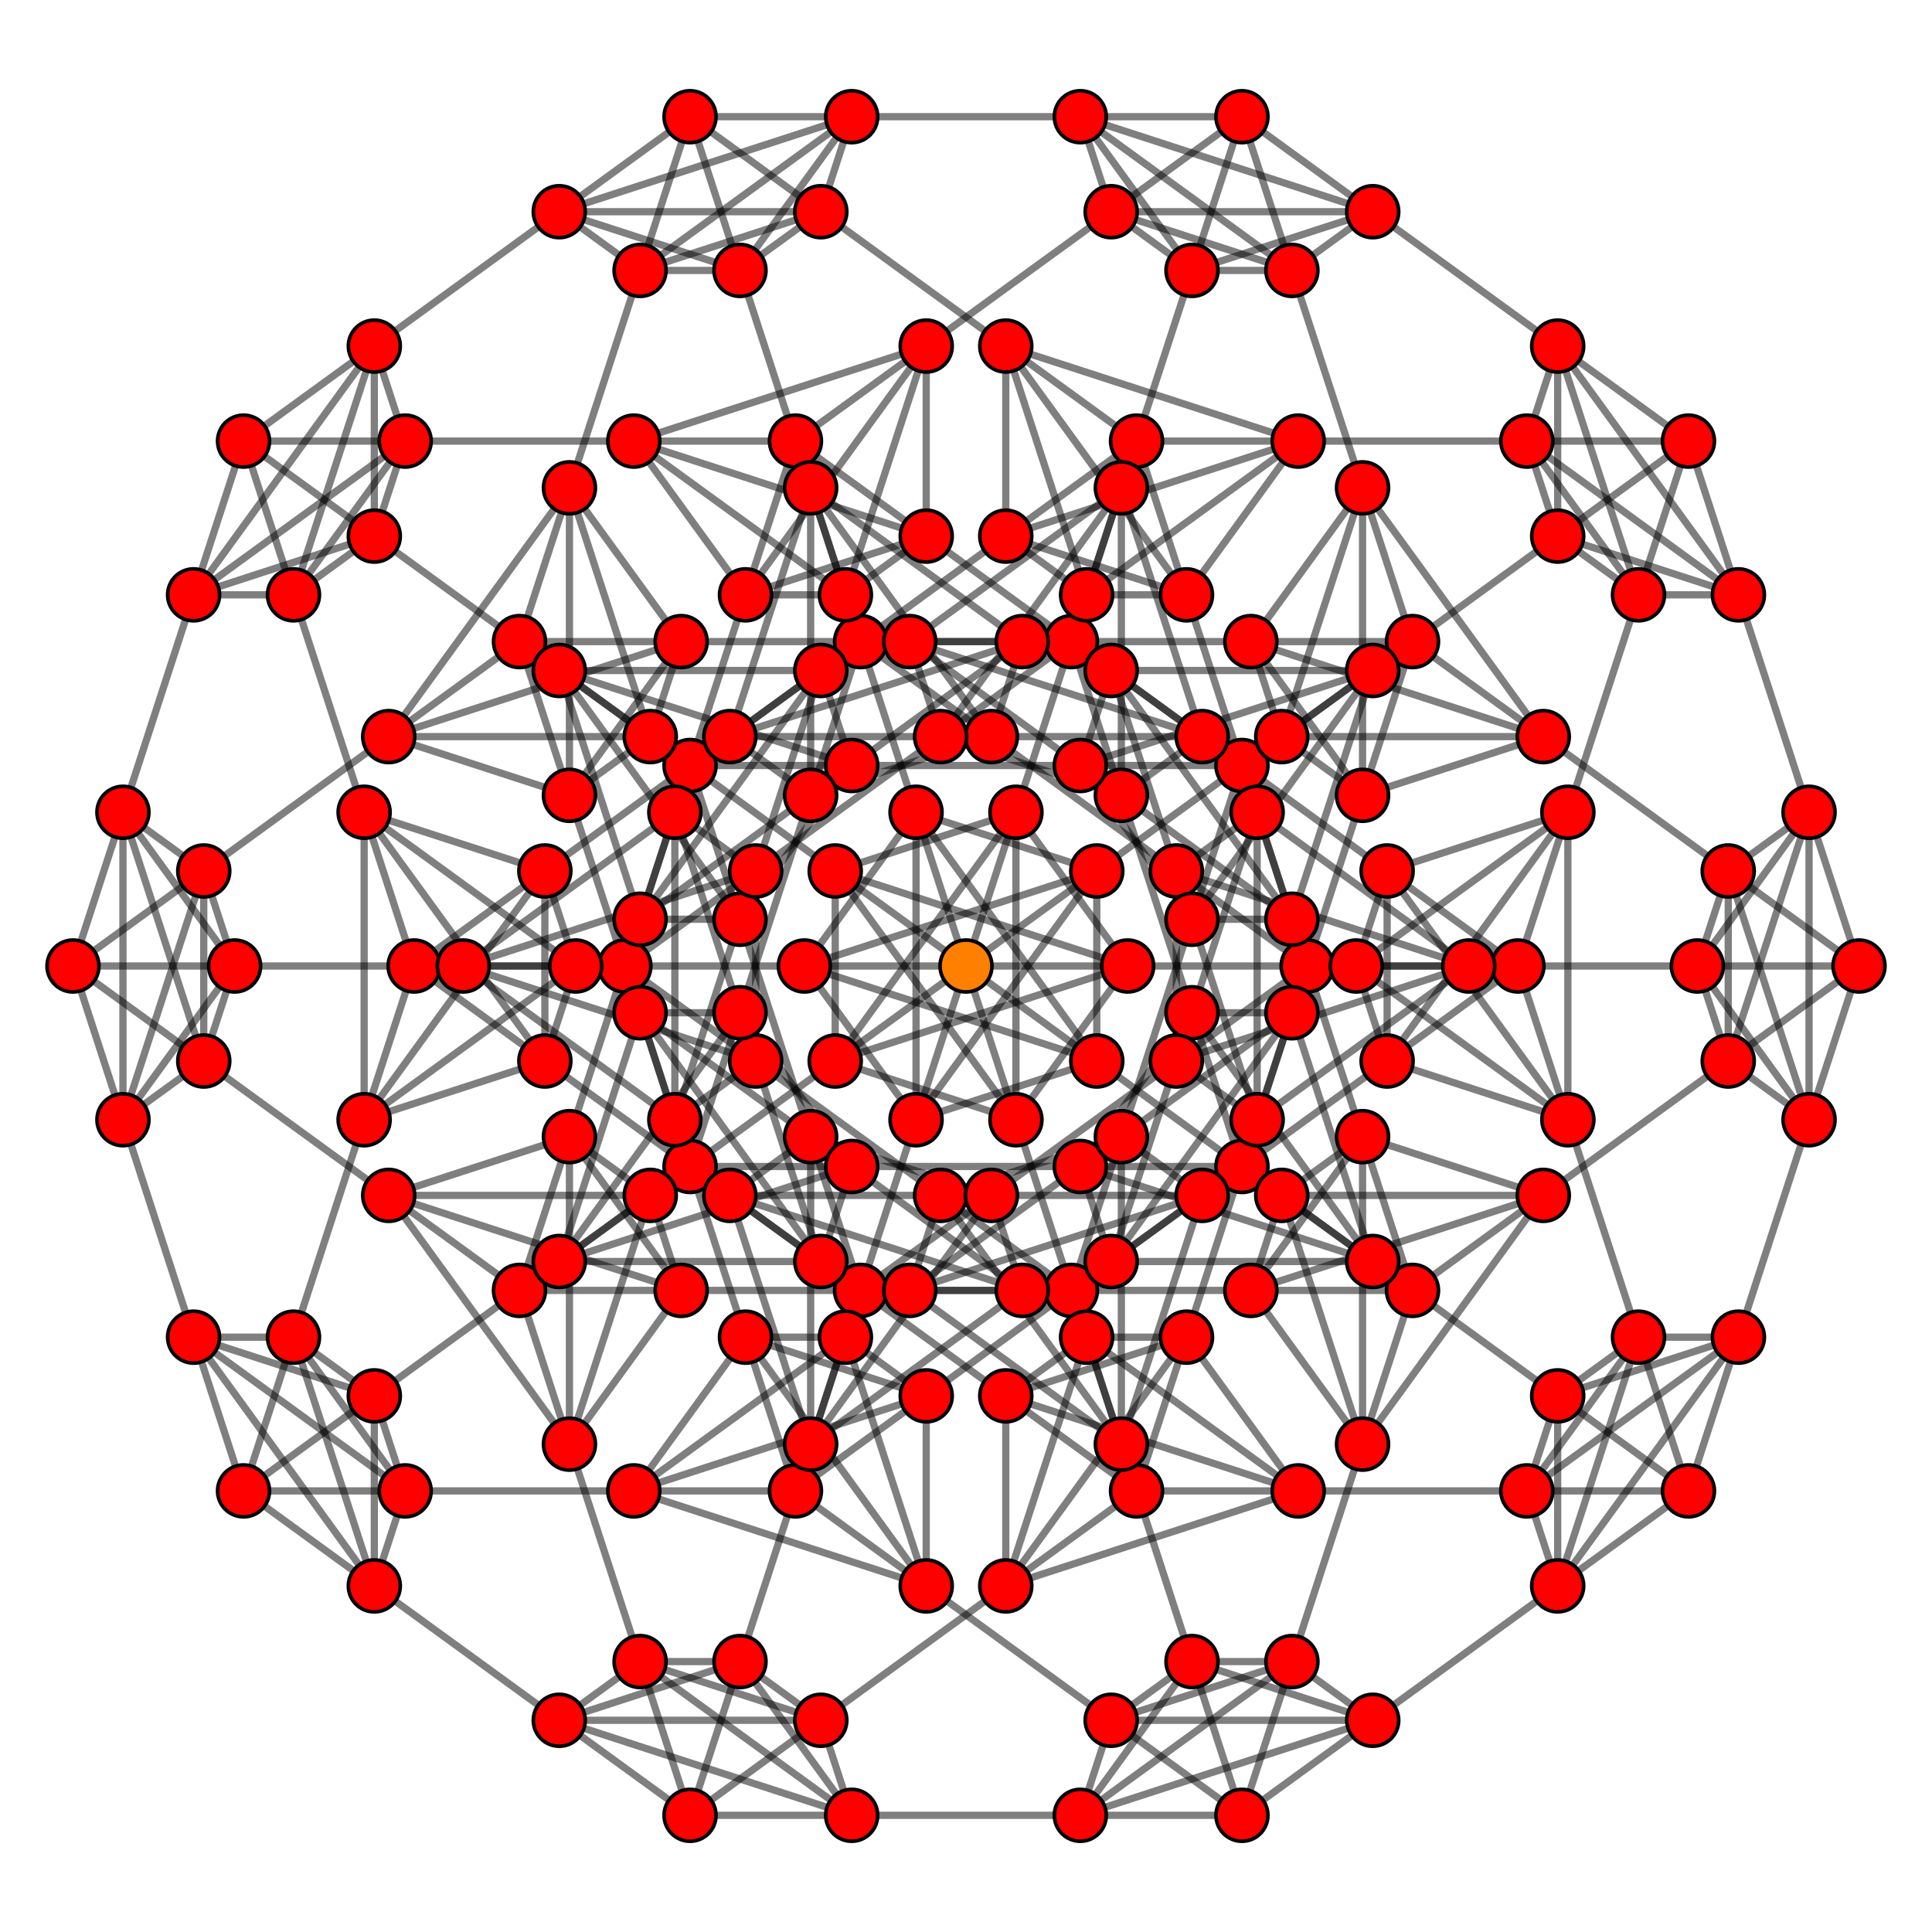 <?xml version="1.0" encoding="UTF-8" standalone="no"?>
<svg
xmlns="http://www.w3.org/2000/svg"
version="1.0"
width="1600" height="1600"
id="6-cube_t01_B5.svg">
<g style="stroke:#000000;stroke-width:6.0;stroke-opacity:0.50;">
<line x1="1539.556" y1="800.000" x2="1539.556" y2="800.000"/>
<line x1="1539.556" y1="800.000" x2="1498.187" y2="672.679"/>
<line x1="1539.556" y1="800.000" x2="1431.251" y2="721.311"/>
<line x1="1539.556" y1="800.000" x2="1405.683" y2="800.000"/>
<line x1="1539.556" y1="800.000" x2="1431.251" y2="878.689"/>
<line x1="1539.556" y1="800.000" x2="1498.187" y2="927.321"/>
<line x1="1398.314" y1="1234.700" x2="1398.314" y2="1234.700"/>
<line x1="1398.314" y1="1234.700" x2="1356.945" y2="1107.380"/>
<line x1="1398.314" y1="1234.700" x2="1290.008" y2="1156.012"/>
<line x1="1398.314" y1="1234.700" x2="1264.441" y2="1234.700"/>
<line x1="1398.314" y1="1234.700" x2="1290.008" y2="1313.389"/>
<line x1="1398.314" y1="1234.700" x2="1439.683" y2="1107.380"/>
<line x1="1169.778" y1="1068.660" x2="1169.778" y2="1068.660"/>
<line x1="1169.778" y1="1068.660" x2="1128.409" y2="941.339"/>
<line x1="1169.778" y1="1068.660" x2="1061.473" y2="989.971"/>
<line x1="1169.778" y1="1068.660" x2="1035.905" y2="1068.660"/>
<line x1="1169.778" y1="1068.660" x2="1278.084" y2="989.971"/>
<line x1="1169.778" y1="1068.660" x2="1128.409" y2="1195.980"/>
<line x1="1028.536" y1="1503.360" x2="1028.536" y2="1503.360"/>
<line x1="1028.536" y1="1503.360" x2="987.166" y2="1376.039"/>
<line x1="1028.536" y1="1503.360" x2="920.230" y2="1424.671"/>
<line x1="1028.536" y1="1503.360" x2="894.662" y2="1503.360"/>
<line x1="1028.536" y1="1503.360" x2="1136.841" y2="1424.671"/>
<line x1="1028.536" y1="1503.360" x2="1069.905" y2="1376.039"/>
<line x1="1082.485" y1="800.000" x2="1082.485" y2="800.000"/>
<line x1="1082.485" y1="800.000" x2="1041.116" y2="672.679"/>
<line x1="1082.485" y1="800.000" x2="974.180" y2="721.311"/>
<line x1="1082.485" y1="800.000" x2="1216.358" y2="800.000"/>
<line x1="1082.485" y1="800.000" x2="974.180" y2="878.689"/>
<line x1="1082.485" y1="800.000" x2="1041.116" y2="927.321"/>
<line x1="941.243" y1="1234.700" x2="941.243" y2="1234.700"/>
<line x1="941.243" y1="1234.700" x2="899.874" y2="1107.380"/>
<line x1="941.243" y1="1234.700" x2="832.937" y2="1156.012"/>
<line x1="941.243" y1="1234.700" x2="1075.116" y2="1234.700"/>
<line x1="941.243" y1="1234.700" x2="832.937" y2="1313.389"/>
<line x1="941.243" y1="1234.700" x2="982.612" y2="1107.380"/>
<line x1="712.707" y1="1068.660" x2="712.707" y2="1068.660"/>
<line x1="712.707" y1="1068.660" x2="671.338" y2="941.339"/>
<line x1="712.707" y1="1068.660" x2="604.402" y2="989.971"/>
<line x1="712.707" y1="1068.660" x2="846.580" y2="1068.660"/>
<line x1="712.707" y1="1068.660" x2="821.013" y2="989.971"/>
<line x1="712.707" y1="1068.660" x2="671.338" y2="1195.980"/>
<line x1="571.464" y1="1503.360" x2="571.464" y2="1503.360"/>
<line x1="571.464" y1="1503.360" x2="530.095" y2="1376.039"/>
<line x1="571.464" y1="1503.360" x2="463.159" y2="1424.671"/>
<line x1="571.464" y1="1503.360" x2="705.337" y2="1503.360"/>
<line x1="571.464" y1="1503.360" x2="679.770" y2="1424.671"/>
<line x1="571.464" y1="1503.360" x2="612.834" y2="1376.039"/>
<line x1="1169.778" y1="531.340" x2="1169.778" y2="531.340"/>
<line x1="1169.778" y1="531.340" x2="1128.409" y2="404.020"/>
<line x1="1169.778" y1="531.340" x2="1278.084" y2="610.029"/>
<line x1="1169.778" y1="531.340" x2="1035.905" y2="531.340"/>
<line x1="1169.778" y1="531.340" x2="1061.473" y2="610.029"/>
<line x1="1169.778" y1="531.340" x2="1128.409" y2="658.661"/>
<line x1="1028.536" y1="966.041" x2="1028.536" y2="966.041"/>
<line x1="1028.536" y1="966.041" x2="987.167" y2="838.720"/>
<line x1="1028.536" y1="966.041" x2="1136.841" y2="1044.729"/>
<line x1="1028.536" y1="966.041" x2="894.663" y2="966.041"/>
<line x1="1028.536" y1="966.041" x2="920.230" y2="1044.729"/>
<line x1="1028.536" y1="966.041" x2="1069.905" y2="838.720"/>
<line x1="800.000" y1="800.000" x2="800.000" y2="800.000"/>
<line x1="800.000" y1="800.000" x2="758.631" y2="672.679"/>
<line x1="800.000" y1="800.000" x2="908.306" y2="878.689"/>
<line x1="800.000" y1="800.000" x2="666.127" y2="800.000"/>
<line x1="800.000" y1="800.000" x2="908.306" y2="721.311"/>
<line x1="800.000" y1="800.000" x2="758.631" y2="927.321"/>
<line x1="658.757" y1="1234.700" x2="658.757" y2="1234.700"/>
<line x1="658.757" y1="1234.700" x2="617.388" y2="1107.380"/>
<line x1="658.757" y1="1234.700" x2="767.063" y2="1313.389"/>
<line x1="658.757" y1="1234.700" x2="524.884" y2="1234.700"/>
<line x1="658.757" y1="1234.700" x2="767.063" y2="1156.012"/>
<line x1="658.757" y1="1234.700" x2="700.126" y2="1107.380"/>
<line x1="712.707" y1="531.340" x2="712.707" y2="531.340"/>
<line x1="712.707" y1="531.340" x2="671.338" y2="404.020"/>
<line x1="712.707" y1="531.340" x2="821.013" y2="610.029"/>
<line x1="712.707" y1="531.340" x2="846.580" y2="531.340"/>
<line x1="712.707" y1="531.340" x2="604.402" y2="610.029"/>
<line x1="712.707" y1="531.340" x2="671.338" y2="658.661"/>
<line x1="571.464" y1="966.041" x2="571.464" y2="966.041"/>
<line x1="571.464" y1="966.041" x2="530.095" y2="838.720"/>
<line x1="571.464" y1="966.041" x2="679.770" y2="1044.729"/>
<line x1="571.464" y1="966.041" x2="705.338" y2="966.041"/>
<line x1="571.464" y1="966.041" x2="463.159" y2="1044.729"/>
<line x1="571.464" y1="966.041" x2="612.834" y2="838.720"/>
<line x1="342.929" y1="800.000" x2="342.929" y2="800.000"/>
<line x1="342.929" y1="800.000" x2="301.560" y2="672.679"/>
<line x1="342.929" y1="800.000" x2="451.235" y2="878.689"/>
<line x1="342.929" y1="800.000" x2="476.802" y2="800.000"/>
<line x1="342.929" y1="800.000" x2="451.235" y2="721.311"/>
<line x1="342.929" y1="800.000" x2="301.560" y2="927.321"/>
<line x1="201.686" y1="1234.700" x2="201.686" y2="1234.700"/>
<line x1="201.686" y1="1234.700" x2="160.317" y2="1107.380"/>
<line x1="201.686" y1="1234.700" x2="309.992" y2="1313.389"/>
<line x1="201.686" y1="1234.700" x2="335.559" y2="1234.700"/>
<line x1="201.686" y1="1234.700" x2="309.992" y2="1156.012"/>
<line x1="201.686" y1="1234.700" x2="243.055" y2="1107.380"/>
<line x1="1398.314" y1="365.300" x2="1398.314" y2="365.300"/>
<line x1="1398.314" y1="365.300" x2="1439.683" y2="492.620"/>
<line x1="1398.314" y1="365.300" x2="1290.008" y2="286.611"/>
<line x1="1398.314" y1="365.300" x2="1264.441" y2="365.300"/>
<line x1="1398.314" y1="365.300" x2="1290.008" y2="443.988"/>
<line x1="1398.314" y1="365.300" x2="1356.945" y2="492.620"/>
<line x1="1257.071" y1="800.000" x2="1257.071" y2="800.000"/>
<line x1="1257.071" y1="800.000" x2="1298.440" y2="927.321"/>
<line x1="1257.071" y1="800.000" x2="1148.766" y2="721.311"/>
<line x1="1257.071" y1="800.000" x2="1123.198" y2="800.000"/>
<line x1="1257.071" y1="800.000" x2="1148.765" y2="878.689"/>
<line x1="1257.071" y1="800.000" x2="1298.440" y2="672.679"/>
<line x1="1028.536" y1="633.959" x2="1028.536" y2="633.959"/>
<line x1="1028.536" y1="633.959" x2="1069.905" y2="761.280"/>
<line x1="1028.536" y1="633.959" x2="920.230" y2="555.271"/>
<line x1="1028.536" y1="633.959" x2="894.662" y2="633.959"/>
<line x1="1028.536" y1="633.959" x2="1136.841" y2="555.271"/>
<line x1="1028.536" y1="633.959" x2="987.166" y2="761.280"/>
<line x1="887.293" y1="1068.660" x2="887.293" y2="1068.660"/>
<line x1="887.293" y1="1068.660" x2="928.662" y2="1195.980"/>
<line x1="887.293" y1="1068.660" x2="778.987" y2="989.971"/>
<line x1="887.293" y1="1068.660" x2="753.420" y2="1068.660"/>
<line x1="887.293" y1="1068.660" x2="995.598" y2="989.971"/>
<line x1="887.293" y1="1068.660" x2="928.662" y2="941.339"/>
<line x1="941.243" y1="365.300" x2="941.243" y2="365.300"/>
<line x1="941.243" y1="365.300" x2="982.612" y2="492.620"/>
<line x1="941.243" y1="365.300" x2="832.937" y2="286.611"/>
<line x1="941.243" y1="365.300" x2="1075.116" y2="365.300"/>
<line x1="941.243" y1="365.300" x2="832.937" y2="443.988"/>
<line x1="941.243" y1="365.300" x2="899.874" y2="492.620"/>
<line x1="800.000" y1="800.000" x2="841.369" y2="927.321"/>
<line x1="800.000" y1="800.000" x2="691.694" y2="721.311"/>
<line x1="800.000" y1="800.000" x2="933.873" y2="800.000"/>
<line x1="800.000" y1="800.000" x2="691.694" y2="878.689"/>
<line x1="800.000" y1="800.000" x2="841.369" y2="672.679"/>
<line x1="571.464" y1="633.959" x2="571.464" y2="633.959"/>
<line x1="571.464" y1="633.959" x2="612.833" y2="761.280"/>
<line x1="571.464" y1="633.959" x2="463.159" y2="555.271"/>
<line x1="571.464" y1="633.959" x2="705.337" y2="633.959"/>
<line x1="571.464" y1="633.959" x2="679.770" y2="555.271"/>
<line x1="571.464" y1="633.959" x2="530.095" y2="761.280"/>
<line x1="430.222" y1="1068.660" x2="430.222" y2="1068.660"/>
<line x1="430.222" y1="1068.660" x2="471.591" y2="1195.980"/>
<line x1="430.222" y1="1068.660" x2="321.916" y2="989.971"/>
<line x1="430.222" y1="1068.660" x2="564.095" y2="1068.660"/>
<line x1="430.222" y1="1068.660" x2="538.527" y2="989.971"/>
<line x1="430.222" y1="1068.660" x2="471.591" y2="941.339"/>
<line x1="1028.536" y1="96.640" x2="1028.536" y2="96.640"/>
<line x1="1028.536" y1="96.640" x2="1069.905" y2="223.961"/>
<line x1="1028.536" y1="96.640" x2="1136.841" y2="175.329"/>
<line x1="1028.536" y1="96.640" x2="894.663" y2="96.640"/>
<line x1="1028.536" y1="96.640" x2="920.230" y2="175.329"/>
<line x1="1028.536" y1="96.640" x2="987.166" y2="223.961"/>
<line x1="887.293" y1="531.340" x2="887.293" y2="531.340"/>
<line x1="887.293" y1="531.340" x2="928.662" y2="658.661"/>
<line x1="887.293" y1="531.340" x2="995.598" y2="610.029"/>
<line x1="887.293" y1="531.340" x2="753.420" y2="531.340"/>
<line x1="887.293" y1="531.340" x2="778.987" y2="610.029"/>
<line x1="887.293" y1="531.340" x2="928.662" y2="404.020"/>
<line x1="658.757" y1="365.300" x2="658.757" y2="365.300"/>
<line x1="658.757" y1="365.300" x2="700.126" y2="492.620"/>
<line x1="658.757" y1="365.300" x2="767.063" y2="443.988"/>
<line x1="658.757" y1="365.300" x2="524.884" y2="365.300"/>
<line x1="658.757" y1="365.300" x2="767.063" y2="286.611"/>
<line x1="658.757" y1="365.300" x2="617.388" y2="492.620"/>
<line x1="517.515" y1="800.000" x2="517.515" y2="800.000"/>
<line x1="517.515" y1="800.000" x2="558.884" y2="927.321"/>
<line x1="517.515" y1="800.000" x2="625.820" y2="878.689"/>
<line x1="517.515" y1="800.000" x2="383.642" y2="800.000"/>
<line x1="517.515" y1="800.000" x2="625.820" y2="721.311"/>
<line x1="517.515" y1="800.000" x2="558.884" y2="672.679"/>
<line x1="571.464" y1="96.640" x2="571.464" y2="96.640"/>
<line x1="571.464" y1="96.640" x2="612.834" y2="223.961"/>
<line x1="571.464" y1="96.640" x2="679.770" y2="175.329"/>
<line x1="571.464" y1="96.640" x2="705.338" y2="96.640"/>
<line x1="571.464" y1="96.640" x2="463.159" y2="175.329"/>
<line x1="571.464" y1="96.640" x2="530.095" y2="223.961"/>
<line x1="430.222" y1="531.340" x2="430.222" y2="531.340"/>
<line x1="430.222" y1="531.340" x2="471.591" y2="658.661"/>
<line x1="430.222" y1="531.340" x2="538.527" y2="610.029"/>
<line x1="430.222" y1="531.340" x2="564.095" y2="531.340"/>
<line x1="430.222" y1="531.340" x2="321.916" y2="610.029"/>
<line x1="430.222" y1="531.340" x2="471.591" y2="404.020"/>
<line x1="201.686" y1="365.300" x2="201.686" y2="365.300"/>
<line x1="201.686" y1="365.300" x2="243.055" y2="492.620"/>
<line x1="201.686" y1="365.300" x2="309.992" y2="443.988"/>
<line x1="201.686" y1="365.300" x2="335.559" y2="365.300"/>
<line x1="201.686" y1="365.300" x2="309.992" y2="286.611"/>
<line x1="201.686" y1="365.300" x2="160.317" y2="492.620"/>
<line x1="60.444" y1="800.000" x2="60.444" y2="800.000"/>
<line x1="60.444" y1="800.000" x2="101.813" y2="927.321"/>
<line x1="60.444" y1="800.000" x2="168.749" y2="878.689"/>
<line x1="60.444" y1="800.000" x2="194.317" y2="800.000"/>
<line x1="60.444" y1="800.000" x2="168.749" y2="721.311"/>
<line x1="60.444" y1="800.000" x2="101.813" y2="672.679"/>
<line x1="1498.187" y1="672.679" x2="1439.683" y2="492.620"/>
<line x1="1498.187" y1="672.679" x2="1431.251" y2="721.311"/>
<line x1="1498.187" y1="672.679" x2="1405.683" y2="800.000"/>
<line x1="1498.187" y1="672.679" x2="1431.251" y2="878.689"/>
<line x1="1498.187" y1="672.679" x2="1498.187" y2="927.321"/>
<line x1="1356.945" y1="1107.380" x2="1298.440" y2="927.321"/>
<line x1="1356.945" y1="1107.380" x2="1290.008" y2="1156.012"/>
<line x1="1356.945" y1="1107.380" x2="1264.441" y2="1234.700"/>
<line x1="1356.945" y1="1107.380" x2="1290.008" y2="1313.389"/>
<line x1="1356.945" y1="1107.380" x2="1439.683" y2="1107.380"/>
<line x1="1128.409" y1="941.339" x2="1069.905" y2="761.280"/>
<line x1="1128.409" y1="941.339" x2="1061.473" y2="989.971"/>
<line x1="1128.409" y1="941.339" x2="1035.905" y2="1068.660"/>
<line x1="1128.409" y1="941.339" x2="1278.084" y2="989.971"/>
<line x1="1128.409" y1="941.339" x2="1128.409" y2="1195.980"/>
<line x1="987.166" y1="1376.039" x2="928.662" y2="1195.980"/>
<line x1="987.166" y1="1376.039" x2="920.230" y2="1424.671"/>
<line x1="987.166" y1="1376.039" x2="894.662" y2="1503.360"/>
<line x1="987.166" y1="1376.039" x2="1136.841" y2="1424.671"/>
<line x1="987.166" y1="1376.039" x2="1069.905" y2="1376.039"/>
<line x1="1041.116" y1="672.679" x2="982.612" y2="492.620"/>
<line x1="1041.116" y1="672.679" x2="974.180" y2="721.311"/>
<line x1="1041.116" y1="672.679" x2="1216.358" y2="800.000"/>
<line x1="1041.116" y1="672.679" x2="974.180" y2="878.689"/>
<line x1="1041.116" y1="672.679" x2="1041.116" y2="927.321"/>
<line x1="899.874" y1="1107.380" x2="841.369" y2="927.321"/>
<line x1="899.874" y1="1107.380" x2="832.937" y2="1156.012"/>
<line x1="899.874" y1="1107.380" x2="1075.116" y2="1234.700"/>
<line x1="899.874" y1="1107.380" x2="832.937" y2="1313.389"/>
<line x1="899.874" y1="1107.380" x2="982.612" y2="1107.380"/>
<line x1="671.338" y1="941.339" x2="612.833" y2="761.280"/>
<line x1="671.338" y1="941.339" x2="604.402" y2="989.971"/>
<line x1="671.338" y1="941.339" x2="846.580" y2="1068.660"/>
<line x1="671.338" y1="941.339" x2="821.013" y2="989.971"/>
<line x1="671.338" y1="941.339" x2="671.338" y2="1195.980"/>
<line x1="530.095" y1="1376.039" x2="471.591" y2="1195.980"/>
<line x1="530.095" y1="1376.039" x2="463.159" y2="1424.671"/>
<line x1="530.095" y1="1376.039" x2="705.337" y2="1503.360"/>
<line x1="530.095" y1="1376.039" x2="679.770" y2="1424.671"/>
<line x1="530.095" y1="1376.039" x2="612.834" y2="1376.039"/>
<line x1="1128.409" y1="404.020" x2="1069.905" y2="223.961"/>
<line x1="1128.409" y1="404.020" x2="1278.084" y2="610.029"/>
<line x1="1128.409" y1="404.020" x2="1035.905" y2="531.340"/>
<line x1="1128.409" y1="404.020" x2="1061.473" y2="610.029"/>
<line x1="1128.409" y1="404.020" x2="1128.409" y2="658.661"/>
<line x1="987.167" y1="838.720" x2="928.662" y2="658.661"/>
<line x1="987.167" y1="838.720" x2="1136.841" y2="1044.729"/>
<line x1="987.167" y1="838.720" x2="894.663" y2="966.041"/>
<line x1="987.167" y1="838.720" x2="920.230" y2="1044.729"/>
<line x1="987.167" y1="838.720" x2="1069.905" y2="838.720"/>
<line x1="758.631" y1="672.679" x2="700.126" y2="492.620"/>
<line x1="758.631" y1="672.679" x2="908.306" y2="878.689"/>
<line x1="758.631" y1="672.679" x2="666.127" y2="800.000"/>
<line x1="758.631" y1="672.679" x2="908.306" y2="721.311"/>
<line x1="758.631" y1="672.679" x2="758.631" y2="927.321"/>
<line x1="617.388" y1="1107.380" x2="558.884" y2="927.321"/>
<line x1="617.388" y1="1107.380" x2="767.063" y2="1313.389"/>
<line x1="617.388" y1="1107.380" x2="524.884" y2="1234.700"/>
<line x1="617.388" y1="1107.380" x2="767.063" y2="1156.012"/>
<line x1="617.388" y1="1107.380" x2="700.126" y2="1107.380"/>
<line x1="671.338" y1="404.020" x2="612.834" y2="223.961"/>
<line x1="671.338" y1="404.020" x2="821.013" y2="610.029"/>
<line x1="671.338" y1="404.020" x2="846.580" y2="531.340"/>
<line x1="671.338" y1="404.020" x2="604.402" y2="610.029"/>
<line x1="671.338" y1="404.020" x2="671.338" y2="658.661"/>
<line x1="530.095" y1="838.720" x2="471.591" y2="658.661"/>
<line x1="530.095" y1="838.720" x2="679.770" y2="1044.729"/>
<line x1="530.095" y1="838.720" x2="705.338" y2="966.041"/>
<line x1="530.095" y1="838.720" x2="463.159" y2="1044.729"/>
<line x1="530.095" y1="838.720" x2="612.834" y2="838.720"/>
<line x1="301.560" y1="672.679" x2="243.055" y2="492.620"/>
<line x1="301.560" y1="672.679" x2="451.235" y2="878.689"/>
<line x1="301.560" y1="672.679" x2="476.802" y2="800.000"/>
<line x1="301.560" y1="672.679" x2="451.235" y2="721.311"/>
<line x1="301.560" y1="672.679" x2="301.560" y2="927.321"/>
<line x1="160.317" y1="1107.380" x2="101.813" y2="927.321"/>
<line x1="160.317" y1="1107.380" x2="309.992" y2="1313.389"/>
<line x1="160.317" y1="1107.380" x2="335.559" y2="1234.700"/>
<line x1="160.317" y1="1107.380" x2="309.992" y2="1156.012"/>
<line x1="160.317" y1="1107.380" x2="243.055" y2="1107.380"/>
<line x1="1439.683" y1="492.620" x2="1290.008" y2="286.611"/>
<line x1="1439.683" y1="492.620" x2="1264.441" y2="365.300"/>
<line x1="1439.683" y1="492.620" x2="1290.008" y2="443.988"/>
<line x1="1439.683" y1="492.620" x2="1356.945" y2="492.620"/>
<line x1="1298.440" y1="927.321" x2="1148.766" y2="721.311"/>
<line x1="1298.440" y1="927.321" x2="1123.198" y2="800.000"/>
<line x1="1298.440" y1="927.321" x2="1148.765" y2="878.689"/>
<line x1="1298.440" y1="927.321" x2="1298.440" y2="672.679"/>
<line x1="1069.905" y1="761.280" x2="920.230" y2="555.271"/>
<line x1="1069.905" y1="761.280" x2="894.662" y2="633.959"/>
<line x1="1069.905" y1="761.280" x2="1136.841" y2="555.271"/>
<line x1="1069.905" y1="761.280" x2="987.166" y2="761.280"/>
<line x1="928.662" y1="1195.980" x2="778.987" y2="989.971"/>
<line x1="928.662" y1="1195.980" x2="753.420" y2="1068.660"/>
<line x1="928.662" y1="1195.980" x2="995.598" y2="989.971"/>
<line x1="928.662" y1="1195.980" x2="928.662" y2="941.339"/>
<line x1="982.612" y1="492.620" x2="832.937" y2="286.611"/>
<line x1="982.612" y1="492.620" x2="1075.116" y2="365.300"/>
<line x1="982.612" y1="492.620" x2="832.937" y2="443.988"/>
<line x1="982.612" y1="492.620" x2="899.874" y2="492.620"/>
<line x1="841.369" y1="927.321" x2="691.694" y2="721.311"/>
<line x1="841.369" y1="927.321" x2="933.873" y2="800.000"/>
<line x1="841.369" y1="927.321" x2="691.694" y2="878.689"/>
<line x1="841.369" y1="927.321" x2="841.369" y2="672.679"/>
<line x1="612.833" y1="761.280" x2="463.159" y2="555.271"/>
<line x1="612.833" y1="761.280" x2="705.337" y2="633.959"/>
<line x1="612.833" y1="761.280" x2="679.770" y2="555.271"/>
<line x1="612.833" y1="761.280" x2="530.095" y2="761.280"/>
<line x1="471.591" y1="1195.980" x2="321.916" y2="989.971"/>
<line x1="471.591" y1="1195.980" x2="564.095" y2="1068.660"/>
<line x1="471.591" y1="1195.980" x2="538.527" y2="989.971"/>
<line x1="471.591" y1="1195.980" x2="471.591" y2="941.339"/>
<line x1="1069.905" y1="223.961" x2="1136.841" y2="175.329"/>
<line x1="1069.905" y1="223.961" x2="894.663" y2="96.640"/>
<line x1="1069.905" y1="223.961" x2="920.230" y2="175.329"/>
<line x1="1069.905" y1="223.961" x2="987.166" y2="223.961"/>
<line x1="928.662" y1="658.661" x2="995.598" y2="610.029"/>
<line x1="928.662" y1="658.661" x2="753.420" y2="531.340"/>
<line x1="928.662" y1="658.661" x2="778.987" y2="610.029"/>
<line x1="928.662" y1="658.661" x2="928.662" y2="404.020"/>
<line x1="700.126" y1="492.620" x2="767.063" y2="443.988"/>
<line x1="700.126" y1="492.620" x2="524.884" y2="365.300"/>
<line x1="700.126" y1="492.620" x2="767.063" y2="286.611"/>
<line x1="700.126" y1="492.620" x2="617.388" y2="492.620"/>
<line x1="558.884" y1="927.321" x2="625.820" y2="878.689"/>
<line x1="558.884" y1="927.321" x2="383.642" y2="800.000"/>
<line x1="558.884" y1="927.321" x2="625.820" y2="721.311"/>
<line x1="558.884" y1="927.321" x2="558.884" y2="672.679"/>
<line x1="612.834" y1="223.961" x2="679.770" y2="175.329"/>
<line x1="612.834" y1="223.961" x2="705.338" y2="96.640"/>
<line x1="612.834" y1="223.961" x2="463.159" y2="175.329"/>
<line x1="612.834" y1="223.961" x2="530.095" y2="223.961"/>
<line x1="471.591" y1="658.661" x2="538.527" y2="610.029"/>
<line x1="471.591" y1="658.661" x2="564.095" y2="531.340"/>
<line x1="471.591" y1="658.661" x2="321.916" y2="610.029"/>
<line x1="471.591" y1="658.661" x2="471.591" y2="404.020"/>
<line x1="243.055" y1="492.620" x2="309.992" y2="443.988"/>
<line x1="243.055" y1="492.620" x2="335.559" y2="365.300"/>
<line x1="243.055" y1="492.620" x2="309.992" y2="286.611"/>
<line x1="243.055" y1="492.620" x2="160.317" y2="492.620"/>
<line x1="101.813" y1="927.321" x2="168.749" y2="878.689"/>
<line x1="101.813" y1="927.321" x2="194.317" y2="800.000"/>
<line x1="101.813" y1="927.321" x2="168.749" y2="721.311"/>
<line x1="101.813" y1="927.321" x2="101.813" y2="672.679"/>
<line x1="1431.251" y1="721.311" x2="1278.084" y2="610.029"/>
<line x1="1431.251" y1="721.311" x2="1405.683" y2="800.000"/>
<line x1="1431.251" y1="721.311" x2="1431.251" y2="878.689"/>
<line x1="1431.251" y1="721.311" x2="1498.187" y2="927.321"/>
<line x1="1290.008" y1="1156.012" x2="1136.841" y2="1044.729"/>
<line x1="1290.008" y1="1156.012" x2="1264.441" y2="1234.700"/>
<line x1="1290.008" y1="1156.012" x2="1290.008" y2="1313.389"/>
<line x1="1290.008" y1="1156.012" x2="1439.683" y2="1107.380"/>
<line x1="1061.473" y1="989.971" x2="908.306" y2="878.689"/>
<line x1="1061.473" y1="989.971" x2="1035.905" y2="1068.660"/>
<line x1="1061.473" y1="989.971" x2="1278.084" y2="989.971"/>
<line x1="1061.473" y1="989.971" x2="1128.409" y2="1195.980"/>
<line x1="920.230" y1="1424.671" x2="767.063" y2="1313.389"/>
<line x1="920.230" y1="1424.671" x2="894.662" y2="1503.360"/>
<line x1="920.230" y1="1424.671" x2="1136.841" y2="1424.671"/>
<line x1="920.230" y1="1424.671" x2="1069.905" y2="1376.039"/>
<line x1="974.180" y1="721.311" x2="821.013" y2="610.029"/>
<line x1="974.180" y1="721.311" x2="1216.358" y2="800.000"/>
<line x1="974.180" y1="721.311" x2="974.180" y2="878.689"/>
<line x1="974.180" y1="721.311" x2="1041.116" y2="927.321"/>
<line x1="832.937" y1="1156.012" x2="679.770" y2="1044.729"/>
<line x1="832.937" y1="1156.012" x2="1075.116" y2="1234.700"/>
<line x1="832.937" y1="1156.012" x2="832.937" y2="1313.389"/>
<line x1="832.937" y1="1156.012" x2="982.612" y2="1107.380"/>
<line x1="604.402" y1="989.971" x2="451.235" y2="878.689"/>
<line x1="604.402" y1="989.971" x2="846.580" y2="1068.660"/>
<line x1="604.402" y1="989.971" x2="821.013" y2="989.971"/>
<line x1="604.402" y1="989.971" x2="671.338" y2="1195.980"/>
<line x1="463.159" y1="1424.671" x2="309.992" y2="1313.389"/>
<line x1="463.159" y1="1424.671" x2="705.337" y2="1503.360"/>
<line x1="463.159" y1="1424.671" x2="679.770" y2="1424.671"/>
<line x1="463.159" y1="1424.671" x2="612.834" y2="1376.039"/>
<line x1="1278.084" y1="610.029" x2="1035.905" y2="531.340"/>
<line x1="1278.084" y1="610.029" x2="1061.473" y2="610.029"/>
<line x1="1278.084" y1="610.029" x2="1128.409" y2="658.661"/>
<line x1="1136.841" y1="1044.729" x2="894.663" y2="966.041"/>
<line x1="1136.841" y1="1044.729" x2="920.230" y2="1044.729"/>
<line x1="1136.841" y1="1044.729" x2="1069.905" y2="838.720"/>
<line x1="908.306" y1="878.689" x2="666.127" y2="800.000"/>
<line x1="908.306" y1="878.689" x2="908.306" y2="721.311"/>
<line x1="908.306" y1="878.689" x2="758.631" y2="927.321"/>
<line x1="767.063" y1="1313.389" x2="524.884" y2="1234.700"/>
<line x1="767.063" y1="1313.389" x2="767.063" y2="1156.012"/>
<line x1="767.063" y1="1313.389" x2="700.126" y2="1107.380"/>
<line x1="821.013" y1="610.029" x2="846.580" y2="531.340"/>
<line x1="821.013" y1="610.029" x2="604.402" y2="610.029"/>
<line x1="821.013" y1="610.029" x2="671.338" y2="658.661"/>
<line x1="679.770" y1="1044.729" x2="705.338" y2="966.041"/>
<line x1="679.770" y1="1044.729" x2="463.159" y2="1044.729"/>
<line x1="679.770" y1="1044.729" x2="612.834" y2="838.720"/>
<line x1="451.235" y1="878.689" x2="476.802" y2="800.000"/>
<line x1="451.235" y1="878.689" x2="451.235" y2="721.311"/>
<line x1="451.235" y1="878.689" x2="301.560" y2="927.321"/>
<line x1="309.992" y1="1313.389" x2="335.559" y2="1234.700"/>
<line x1="309.992" y1="1313.389" x2="309.992" y2="1156.012"/>
<line x1="309.992" y1="1313.389" x2="243.055" y2="1107.380"/>
<line x1="1290.008" y1="286.611" x2="1136.841" y2="175.329"/>
<line x1="1290.008" y1="286.611" x2="1264.441" y2="365.300"/>
<line x1="1290.008" y1="286.611" x2="1290.008" y2="443.988"/>
<line x1="1290.008" y1="286.611" x2="1356.945" y2="492.620"/>
<line x1="1148.766" y1="721.311" x2="995.598" y2="610.029"/>
<line x1="1148.766" y1="721.311" x2="1123.198" y2="800.000"/>
<line x1="1148.766" y1="721.311" x2="1148.765" y2="878.689"/>
<line x1="1148.766" y1="721.311" x2="1298.440" y2="672.679"/>
<line x1="920.230" y1="555.271" x2="767.063" y2="443.988"/>
<line x1="920.230" y1="555.271" x2="894.662" y2="633.959"/>
<line x1="920.230" y1="555.271" x2="1136.841" y2="555.271"/>
<line x1="920.230" y1="555.271" x2="987.166" y2="761.280"/>
<line x1="778.987" y1="989.971" x2="625.820" y2="878.689"/>
<line x1="778.987" y1="989.971" x2="753.420" y2="1068.660"/>
<line x1="778.987" y1="989.971" x2="995.598" y2="989.971"/>
<line x1="778.987" y1="989.971" x2="928.662" y2="941.339"/>
<line x1="832.937" y1="286.611" x2="679.770" y2="175.329"/>
<line x1="832.937" y1="286.611" x2="1075.116" y2="365.300"/>
<line x1="832.937" y1="286.611" x2="832.937" y2="443.988"/>
<line x1="832.937" y1="286.611" x2="899.874" y2="492.620"/>
<line x1="691.694" y1="721.311" x2="538.527" y2="610.029"/>
<line x1="691.694" y1="721.311" x2="933.873" y2="800.000"/>
<line x1="691.694" y1="721.311" x2="691.694" y2="878.689"/>
<line x1="691.694" y1="721.311" x2="841.369" y2="672.679"/>
<line x1="463.159" y1="555.271" x2="309.992" y2="443.988"/>
<line x1="463.159" y1="555.271" x2="705.337" y2="633.959"/>
<line x1="463.159" y1="555.271" x2="679.770" y2="555.271"/>
<line x1="463.159" y1="555.271" x2="530.095" y2="761.280"/>
<line x1="321.916" y1="989.971" x2="168.749" y2="878.689"/>
<line x1="321.916" y1="989.971" x2="564.095" y2="1068.660"/>
<line x1="321.916" y1="989.971" x2="538.527" y2="989.971"/>
<line x1="321.916" y1="989.971" x2="471.591" y2="941.339"/>
<line x1="1136.841" y1="175.329" x2="894.663" y2="96.640"/>
<line x1="1136.841" y1="175.329" x2="920.230" y2="175.329"/>
<line x1="1136.841" y1="175.329" x2="987.166" y2="223.961"/>
<line x1="995.598" y1="610.029" x2="753.420" y2="531.340"/>
<line x1="995.598" y1="610.029" x2="778.987" y2="610.029"/>
<line x1="995.598" y1="610.029" x2="928.662" y2="404.020"/>
<line x1="767.063" y1="443.988" x2="524.884" y2="365.300"/>
<line x1="767.063" y1="443.988" x2="767.063" y2="286.611"/>
<line x1="767.063" y1="443.988" x2="617.388" y2="492.620"/>
<line x1="625.820" y1="878.689" x2="383.642" y2="800.000"/>
<line x1="625.820" y1="878.689" x2="625.820" y2="721.311"/>
<line x1="625.820" y1="878.689" x2="558.884" y2="672.679"/>
<line x1="679.770" y1="175.329" x2="705.338" y2="96.640"/>
<line x1="679.770" y1="175.329" x2="463.159" y2="175.329"/>
<line x1="679.770" y1="175.329" x2="530.095" y2="223.961"/>
<line x1="538.527" y1="610.029" x2="564.095" y2="531.340"/>
<line x1="538.527" y1="610.029" x2="321.916" y2="610.029"/>
<line x1="538.527" y1="610.029" x2="471.591" y2="404.020"/>
<line x1="309.992" y1="443.988" x2="335.559" y2="365.300"/>
<line x1="309.992" y1="443.988" x2="309.992" y2="286.611"/>
<line x1="309.992" y1="443.988" x2="160.317" y2="492.620"/>
<line x1="168.749" y1="878.689" x2="194.317" y2="800.000"/>
<line x1="168.749" y1="878.689" x2="168.749" y2="721.311"/>
<line x1="168.749" y1="878.689" x2="101.813" y2="672.679"/>
<line x1="1405.683" y1="800.000" x2="1216.358" y2="800.000"/>
<line x1="1405.683" y1="800.000" x2="1431.251" y2="878.689"/>
<line x1="1405.683" y1="800.000" x2="1498.187" y2="927.321"/>
<line x1="1264.441" y1="1234.700" x2="1075.116" y2="1234.700"/>
<line x1="1264.441" y1="1234.700" x2="1290.008" y2="1313.389"/>
<line x1="1264.441" y1="1234.700" x2="1439.683" y2="1107.380"/>
<line x1="1035.905" y1="1068.660" x2="846.580" y2="1068.660"/>
<line x1="1035.905" y1="1068.660" x2="1278.084" y2="989.971"/>
<line x1="1035.905" y1="1068.660" x2="1128.409" y2="1195.980"/>
<line x1="894.662" y1="1503.360" x2="705.337" y2="1503.360"/>
<line x1="894.662" y1="1503.360" x2="1136.841" y2="1424.671"/>
<line x1="894.662" y1="1503.360" x2="1069.905" y2="1376.039"/>
<line x1="1216.358" y1="800.000" x2="974.180" y2="878.689"/>
<line x1="1216.358" y1="800.000" x2="1041.116" y2="927.321"/>
<line x1="1075.116" y1="1234.700" x2="832.937" y2="1313.389"/>
<line x1="1075.116" y1="1234.700" x2="982.612" y2="1107.380"/>
<line x1="846.580" y1="1068.660" x2="821.013" y2="989.971"/>
<line x1="846.580" y1="1068.660" x2="671.338" y2="1195.980"/>
<line x1="705.337" y1="1503.360" x2="679.770" y2="1424.671"/>
<line x1="705.337" y1="1503.360" x2="612.834" y2="1376.039"/>
<line x1="1035.905" y1="531.340" x2="846.580" y2="531.340"/>
<line x1="1035.905" y1="531.340" x2="1061.473" y2="610.029"/>
<line x1="1035.905" y1="531.340" x2="1128.409" y2="658.661"/>
<line x1="894.663" y1="966.041" x2="705.338" y2="966.041"/>
<line x1="894.663" y1="966.041" x2="920.230" y2="1044.729"/>
<line x1="894.663" y1="966.041" x2="1069.905" y2="838.720"/>
<line x1="666.127" y1="800.000" x2="476.802" y2="800.000"/>
<line x1="666.127" y1="800.000" x2="908.306" y2="721.311"/>
<line x1="666.127" y1="800.000" x2="758.631" y2="927.321"/>
<line x1="524.884" y1="1234.700" x2="335.559" y2="1234.700"/>
<line x1="524.884" y1="1234.700" x2="767.063" y2="1156.012"/>
<line x1="524.884" y1="1234.700" x2="700.126" y2="1107.380"/>
<line x1="846.580" y1="531.340" x2="604.402" y2="610.029"/>
<line x1="846.580" y1="531.340" x2="671.338" y2="658.661"/>
<line x1="705.338" y1="966.041" x2="463.159" y2="1044.729"/>
<line x1="705.338" y1="966.041" x2="612.834" y2="838.720"/>
<line x1="476.802" y1="800.000" x2="451.235" y2="721.311"/>
<line x1="476.802" y1="800.000" x2="301.560" y2="927.321"/>
<line x1="335.559" y1="1234.700" x2="309.992" y2="1156.012"/>
<line x1="335.559" y1="1234.700" x2="243.055" y2="1107.380"/>
<line x1="1264.441" y1="365.300" x2="1075.116" y2="365.300"/>
<line x1="1264.441" y1="365.300" x2="1290.008" y2="443.988"/>
<line x1="1264.441" y1="365.300" x2="1356.945" y2="492.620"/>
<line x1="1123.198" y1="800.000" x2="933.873" y2="800.000"/>
<line x1="1123.198" y1="800.000" x2="1148.765" y2="878.689"/>
<line x1="1123.198" y1="800.000" x2="1298.440" y2="672.679"/>
<line x1="894.662" y1="633.959" x2="705.337" y2="633.959"/>
<line x1="894.662" y1="633.959" x2="1136.841" y2="555.271"/>
<line x1="894.662" y1="633.959" x2="987.166" y2="761.280"/>
<line x1="753.420" y1="1068.660" x2="564.095" y2="1068.660"/>
<line x1="753.420" y1="1068.660" x2="995.598" y2="989.971"/>
<line x1="753.420" y1="1068.660" x2="928.662" y2="941.339"/>
<line x1="1075.116" y1="365.300" x2="832.937" y2="443.988"/>
<line x1="1075.116" y1="365.300" x2="899.874" y2="492.620"/>
<line x1="933.873" y1="800.000" x2="691.694" y2="878.689"/>
<line x1="933.873" y1="800.000" x2="841.369" y2="672.679"/>
<line x1="705.337" y1="633.959" x2="679.770" y2="555.271"/>
<line x1="705.337" y1="633.959" x2="530.095" y2="761.280"/>
<line x1="564.095" y1="1068.660" x2="538.527" y2="989.971"/>
<line x1="564.095" y1="1068.660" x2="471.591" y2="941.339"/>
<line x1="894.663" y1="96.640" x2="705.338" y2="96.640"/>
<line x1="894.663" y1="96.640" x2="920.230" y2="175.329"/>
<line x1="894.663" y1="96.640" x2="987.166" y2="223.961"/>
<line x1="753.420" y1="531.340" x2="564.095" y2="531.340"/>
<line x1="753.420" y1="531.340" x2="778.987" y2="610.029"/>
<line x1="753.420" y1="531.340" x2="928.662" y2="404.020"/>
<line x1="524.884" y1="365.300" x2="335.559" y2="365.300"/>
<line x1="524.884" y1="365.300" x2="767.063" y2="286.611"/>
<line x1="524.884" y1="365.300" x2="617.388" y2="492.620"/>
<line x1="383.642" y1="800.000" x2="194.317" y2="800.000"/>
<line x1="383.642" y1="800.000" x2="625.820" y2="721.311"/>
<line x1="383.642" y1="800.000" x2="558.884" y2="672.679"/>
<line x1="705.338" y1="96.640" x2="463.159" y2="175.329"/>
<line x1="705.338" y1="96.640" x2="530.095" y2="223.961"/>
<line x1="564.095" y1="531.340" x2="321.916" y2="610.029"/>
<line x1="564.095" y1="531.340" x2="471.591" y2="404.020"/>
<line x1="335.559" y1="365.300" x2="309.992" y2="286.611"/>
<line x1="335.559" y1="365.300" x2="160.317" y2="492.620"/>
<line x1="194.317" y1="800.000" x2="168.749" y2="721.311"/>
<line x1="194.317" y1="800.000" x2="101.813" y2="672.679"/>
<line x1="1431.251" y1="878.689" x2="1278.084" y2="989.971"/>
<line x1="1431.251" y1="878.689" x2="1498.187" y2="927.321"/>
<line x1="1290.008" y1="1313.389" x2="1136.841" y2="1424.671"/>
<line x1="1290.008" y1="1313.389" x2="1439.683" y2="1107.380"/>
<line x1="1278.084" y1="989.971" x2="1128.409" y2="1195.980"/>
<line x1="1136.841" y1="1424.671" x2="1069.905" y2="1376.039"/>
<line x1="974.180" y1="878.689" x2="821.013" y2="989.971"/>
<line x1="974.180" y1="878.689" x2="1041.116" y2="927.321"/>
<line x1="832.937" y1="1313.389" x2="679.770" y2="1424.671"/>
<line x1="832.937" y1="1313.389" x2="982.612" y2="1107.380"/>
<line x1="821.013" y1="989.971" x2="671.338" y2="1195.980"/>
<line x1="679.770" y1="1424.671" x2="612.834" y2="1376.039"/>
<line x1="1061.473" y1="610.029" x2="908.306" y2="721.311"/>
<line x1="1061.473" y1="610.029" x2="1128.409" y2="658.661"/>
<line x1="920.230" y1="1044.729" x2="767.063" y2="1156.012"/>
<line x1="920.230" y1="1044.729" x2="1069.905" y2="838.720"/>
<line x1="908.306" y1="721.311" x2="758.631" y2="927.321"/>
<line x1="767.063" y1="1156.012" x2="700.126" y2="1107.380"/>
<line x1="604.402" y1="610.029" x2="451.235" y2="721.311"/>
<line x1="604.402" y1="610.029" x2="671.338" y2="658.661"/>
<line x1="463.159" y1="1044.729" x2="309.992" y2="1156.012"/>
<line x1="463.159" y1="1044.729" x2="612.834" y2="838.720"/>
<line x1="451.235" y1="721.311" x2="301.560" y2="927.321"/>
<line x1="309.992" y1="1156.012" x2="243.055" y2="1107.380"/>
<line x1="1290.008" y1="443.988" x2="1136.841" y2="555.271"/>
<line x1="1290.008" y1="443.988" x2="1356.945" y2="492.620"/>
<line x1="1148.765" y1="878.689" x2="995.598" y2="989.971"/>
<line x1="1148.765" y1="878.689" x2="1298.440" y2="672.679"/>
<line x1="1136.841" y1="555.271" x2="987.166" y2="761.280"/>
<line x1="995.598" y1="989.971" x2="928.662" y2="941.339"/>
<line x1="832.937" y1="443.988" x2="679.770" y2="555.271"/>
<line x1="832.937" y1="443.988" x2="899.874" y2="492.620"/>
<line x1="691.694" y1="878.689" x2="538.527" y2="989.971"/>
<line x1="691.694" y1="878.689" x2="841.369" y2="672.679"/>
<line x1="679.770" y1="555.271" x2="530.095" y2="761.280"/>
<line x1="538.527" y1="989.971" x2="471.591" y2="941.339"/>
<line x1="920.230" y1="175.329" x2="767.063" y2="286.611"/>
<line x1="920.230" y1="175.329" x2="987.166" y2="223.961"/>
<line x1="778.987" y1="610.029" x2="625.820" y2="721.311"/>
<line x1="778.987" y1="610.029" x2="928.662" y2="404.020"/>
<line x1="767.063" y1="286.611" x2="617.388" y2="492.620"/>
<line x1="625.820" y1="721.311" x2="558.884" y2="672.679"/>
<line x1="463.159" y1="175.329" x2="309.992" y2="286.611"/>
<line x1="463.159" y1="175.329" x2="530.095" y2="223.961"/>
<line x1="321.916" y1="610.029" x2="168.749" y2="721.311"/>
<line x1="321.916" y1="610.029" x2="471.591" y2="404.020"/>
<line x1="309.992" y1="286.611" x2="160.317" y2="492.620"/>
<line x1="168.749" y1="721.311" x2="101.813" y2="672.679"/>
<line x1="1498.187" y1="927.321" x2="1439.683" y2="1107.380"/>
<line x1="1128.409" y1="1195.980" x2="1069.905" y2="1376.039"/>
<line x1="1041.116" y1="927.321" x2="982.612" y2="1107.380"/>
<line x1="671.338" y1="1195.980" x2="612.834" y2="1376.039"/>
<line x1="1128.409" y1="658.661" x2="1069.905" y2="838.720"/>
<line x1="758.631" y1="927.321" x2="700.126" y2="1107.380"/>
<line x1="671.338" y1="658.661" x2="612.834" y2="838.720"/>
<line x1="301.560" y1="927.321" x2="243.055" y2="1107.380"/>
<line x1="1356.945" y1="492.620" x2="1298.440" y2="672.679"/>
<line x1="987.166" y1="761.280" x2="928.662" y2="941.339"/>
<line x1="899.874" y1="492.620" x2="841.369" y2="672.679"/>
<line x1="530.095" y1="761.280" x2="471.591" y2="941.339"/>
<line x1="987.166" y1="223.961" x2="928.662" y2="404.020"/>
<line x1="617.388" y1="492.620" x2="558.884" y2="672.679"/>
<line x1="530.095" y1="223.961" x2="471.591" y2="404.020"/>
<line x1="160.317" y1="492.620" x2="101.813" y2="672.679"/>
</g>
<g style="stroke:#000000;stroke-width:3.0;fill:#ff0000">
<circle cx="1539.556" cy="800.000" r="21.5"/>
<circle cx="1398.314" cy="1234.700" r="21.5"/>
<circle cx="1169.778" cy="1068.660" r="21.5"/>
<circle cx="1028.536" cy="1503.360" r="21.5"/>
<circle cx="1082.485" cy="800.000" r="21.5"/>
<circle cx="941.243" cy="1234.700" r="21.5"/>
<circle cx="712.707" cy="1068.660" r="21.5"/>
<circle cx="571.464" cy="1503.360" r="21.5"/>
<circle cx="1169.778" cy="531.340" r="21.5"/>
<circle cx="1028.536" cy="966.041" r="21.5"/>
<circle cx="658.757" cy="1234.700" r="21.5"/>
<circle cx="712.707" cy="531.340" r="21.5"/>
<circle cx="571.464" cy="966.041" r="21.5"/>
<circle cx="342.929" cy="800.000" r="21.5"/>
<circle cx="201.686" cy="1234.700" r="21.5"/>
<circle cx="1398.314" cy="365.300" r="21.5"/>
<circle cx="1257.071" cy="800.000" r="21.5"/>
<circle cx="1028.536" cy="633.959" r="21.5"/>
<circle cx="887.293" cy="1068.660" r="21.5"/>
<circle cx="941.243" cy="365.300" r="21.5"/>
<circle cx="571.464" cy="633.959" r="21.5"/>
<circle cx="430.222" cy="1068.660" r="21.5"/>
<circle cx="1028.536" cy="96.640" r="21.5"/>
<circle cx="887.293" cy="531.340" r="21.5"/>
<circle cx="658.757" cy="365.300" r="21.5"/>
<circle cx="517.515" cy="800.000" r="21.5"/>
<circle cx="571.464" cy="96.640" r="21.5"/>
<circle cx="430.222" cy="531.340" r="21.5"/>
<circle cx="201.686" cy="365.300" r="21.5"/>
<circle cx="60.444" cy="800.000" r="21.5"/>
<circle cx="1498.187" cy="672.679" r="21.5"/>
<circle cx="1356.945" cy="1107.380" r="21.5"/>
<circle cx="1128.409" cy="941.339" r="21.5"/>
<circle cx="987.166" cy="1376.039" r="21.5"/>
<circle cx="1041.116" cy="672.679" r="21.5"/>
<circle cx="899.874" cy="1107.380" r="21.5"/>
<circle cx="671.338" cy="941.339" r="21.5"/>
<circle cx="530.095" cy="1376.039" r="21.5"/>
<circle cx="1128.409" cy="404.020" r="21.5"/>
<circle cx="987.167" cy="838.720" r="21.5"/>
<circle cx="758.631" cy="672.679" r="21.5"/>
<circle cx="617.388" cy="1107.380" r="21.5"/>
<circle cx="671.338" cy="404.020" r="21.5"/>
<circle cx="530.095" cy="838.720" r="21.5"/>
<circle cx="301.560" cy="672.679" r="21.5"/>
<circle cx="160.317" cy="1107.380" r="21.5"/>
<circle cx="1439.683" cy="492.620" r="21.5"/>
<circle cx="1298.440" cy="927.321" r="21.5"/>
<circle cx="1069.905" cy="761.280" r="21.5"/>
<circle cx="928.662" cy="1195.980" r="21.5"/>
<circle cx="982.612" cy="492.620" r="21.5"/>
<circle cx="841.369" cy="927.321" r="21.5"/>
<circle cx="612.833" cy="761.280" r="21.5"/>
<circle cx="471.591" cy="1195.980" r="21.5"/>
<circle cx="1069.905" cy="223.961" r="21.5"/>
<circle cx="928.662" cy="658.661" r="21.5"/>
<circle cx="700.126" cy="492.620" r="21.5"/>
<circle cx="558.884" cy="927.321" r="21.5"/>
<circle cx="612.834" cy="223.961" r="21.5"/>
<circle cx="471.591" cy="658.661" r="21.5"/>
<circle cx="243.055" cy="492.620" r="21.5"/>
<circle cx="101.813" cy="927.321" r="21.5"/>
<circle cx="1431.251" cy="721.311" r="21.5"/>
<circle cx="1290.008" cy="1156.012" r="21.5"/>
<circle cx="1061.473" cy="989.971" r="21.5"/>
<circle cx="920.230" cy="1424.671" r="21.5"/>
<circle cx="974.180" cy="721.311" r="21.5"/>
<circle cx="832.937" cy="1156.012" r="21.5"/>
<circle cx="604.402" cy="989.971" r="21.5"/>
<circle cx="463.159" cy="1424.671" r="21.5"/>
<circle cx="1278.084" cy="610.029" r="21.5"/>
<circle cx="1136.841" cy="1044.729" r="21.5"/>
<circle cx="908.306" cy="878.689" r="21.5"/>
<circle cx="767.063" cy="1313.389" r="21.5"/>
<circle cx="821.013" cy="610.029" r="21.5"/>
<circle cx="679.770" cy="1044.729" r="21.5"/>
<circle cx="451.235" cy="878.689" r="21.5"/>
<circle cx="309.992" cy="1313.389" r="21.5"/>
<circle cx="1290.008" cy="286.611" r="21.5"/>
<circle cx="1148.766" cy="721.311" r="21.5"/>
<circle cx="920.230" cy="555.271" r="21.5"/>
<circle cx="778.987" cy="989.971" r="21.5"/>
<circle cx="832.937" cy="286.611" r="21.5"/>
<circle cx="691.694" cy="721.311" r="21.5"/>
<circle cx="463.159" cy="555.271" r="21.5"/>
<circle cx="321.916" cy="989.971" r="21.5"/>
<circle cx="1136.841" cy="175.329" r="21.5"/>
<circle cx="995.598" cy="610.029" r="21.5"/>
<circle cx="767.063" cy="443.988" r="21.5"/>
<circle cx="625.820" cy="878.689" r="21.5"/>
<circle cx="679.770" cy="175.329" r="21.5"/>
<circle cx="538.527" cy="610.029" r="21.5"/>
<circle cx="309.992" cy="443.988" r="21.5"/>
<circle cx="168.749" cy="878.689" r="21.5"/>
<circle cx="1405.683" cy="800.000" r="21.5"/>
<circle cx="1264.441" cy="1234.700" r="21.5"/>
<circle cx="1035.905" cy="1068.660" r="21.5"/>
<circle cx="894.662" cy="1503.360" r="21.5"/>
<circle cx="1216.358" cy="800.000" r="21.5"/>
<circle cx="1075.116" cy="1234.700" r="21.5"/>
<circle cx="846.580" cy="1068.660" r="21.5"/>
<circle cx="705.337" cy="1503.360" r="21.5"/>
<circle cx="1035.905" cy="531.340" r="21.5"/>
<circle cx="894.663" cy="966.041" r="21.5"/>
<circle cx="666.127" cy="800.000" r="21.5"/>
<circle cx="524.884" cy="1234.700" r="21.5"/>
<circle cx="846.580" cy="531.340" r="21.5"/>
<circle cx="705.338" cy="966.041" r="21.5"/>
<circle cx="476.802" cy="800.000" r="21.5"/>
<circle cx="335.559" cy="1234.700" r="21.5"/>
<circle cx="1264.441" cy="365.300" r="21.5"/>
<circle cx="1123.198" cy="800.000" r="21.5"/>
<circle cx="894.662" cy="633.959" r="21.5"/>
<circle cx="753.420" cy="1068.660" r="21.5"/>
<circle cx="1075.116" cy="365.300" r="21.5"/>
<circle cx="933.873" cy="800.000" r="21.5"/>
<circle cx="705.337" cy="633.959" r="21.5"/>
<circle cx="564.095" cy="1068.660" r="21.5"/>
<circle cx="894.663" cy="96.640" r="21.5"/>
<circle cx="753.420" cy="531.340" r="21.5"/>
<circle cx="524.884" cy="365.300" r="21.5"/>
<circle cx="383.642" cy="800.000" r="21.5"/>
<circle cx="705.338" cy="96.640" r="21.5"/>
<circle cx="564.095" cy="531.340" r="21.5"/>
<circle cx="335.559" cy="365.300" r="21.5"/>
<circle cx="194.317" cy="800.000" r="21.5"/>
<circle cx="1431.251" cy="878.689" r="21.5"/>
<circle cx="1290.008" cy="1313.389" r="21.5"/>
<circle cx="1278.084" cy="989.971" r="21.5"/>
<circle cx="1136.841" cy="1424.671" r="21.5"/>
<circle cx="974.180" cy="878.689" r="21.5"/>
<circle cx="832.937" cy="1313.389" r="21.5"/>
<circle cx="821.013" cy="989.971" r="21.5"/>
<circle cx="679.770" cy="1424.671" r="21.5"/>
<circle cx="1061.473" cy="610.029" r="21.5"/>
<circle cx="920.230" cy="1044.729" r="21.5"/>
<circle cx="908.306" cy="721.311" r="21.5"/>
<circle cx="767.063" cy="1156.012" r="21.5"/>
<circle cx="604.402" cy="610.029" r="21.5"/>
<circle cx="463.159" cy="1044.729" r="21.5"/>
<circle cx="451.235" cy="721.311" r="21.5"/>
<circle cx="309.992" cy="1156.012" r="21.5"/>
<circle cx="1290.008" cy="443.988" r="21.5"/>
<circle cx="1148.765" cy="878.689" r="21.5"/>
<circle cx="1136.841" cy="555.271" r="21.5"/>
<circle cx="995.598" cy="989.971" r="21.5"/>
<circle cx="832.937" cy="443.988" r="21.5"/>
<circle cx="691.694" cy="878.689" r="21.5"/>
<circle cx="679.770" cy="555.271" r="21.5"/>
<circle cx="538.527" cy="989.971" r="21.5"/>
<circle cx="920.230" cy="175.329" r="21.5"/>
<circle cx="778.987" cy="610.029" r="21.5"/>
<circle cx="767.063" cy="286.611" r="21.5"/>
<circle cx="625.820" cy="721.311" r="21.5"/>
<circle cx="463.159" cy="175.329" r="21.5"/>
<circle cx="321.916" cy="610.029" r="21.5"/>
<circle cx="309.992" cy="286.611" r="21.5"/>
<circle cx="168.749" cy="721.311" r="21.5"/>
<circle cx="1498.187" cy="927.321" r="21.5"/>
<circle cx="1439.683" cy="1107.380" r="21.5"/>
<circle cx="1128.409" cy="1195.980" r="21.5"/>
<circle cx="1069.905" cy="1376.039" r="21.5"/>
<circle cx="1041.116" cy="927.321" r="21.5"/>
<circle cx="982.612" cy="1107.380" r="21.5"/>
<circle cx="671.338" cy="1195.980" r="21.5"/>
<circle cx="612.834" cy="1376.039" r="21.5"/>
<circle cx="1128.409" cy="658.661" r="21.5"/>
<circle cx="1069.905" cy="838.720" r="21.5"/>
<circle cx="758.631" cy="927.321" r="21.5"/>
<circle cx="700.126" cy="1107.380" r="21.5"/>
<circle cx="671.338" cy="658.661" r="21.5"/>
<circle cx="612.834" cy="838.720" r="21.5"/>
<circle cx="301.560" cy="927.321" r="21.5"/>
<circle cx="243.055" cy="1107.380" r="21.5"/>
<circle cx="1356.945" cy="492.620" r="21.5"/>
<circle cx="1298.440" cy="672.679" r="21.5"/>
<circle cx="987.166" cy="761.280" r="21.5"/>
<circle cx="928.662" cy="941.339" r="21.5"/>
<circle cx="899.874" cy="492.620" r="21.5"/>
<circle cx="841.369" cy="672.679" r="21.5"/>
<circle cx="530.095" cy="761.280" r="21.5"/>
<circle cx="471.591" cy="941.339" r="21.5"/>
<circle cx="987.166" cy="223.961" r="21.5"/>
<circle cx="928.662" cy="404.020" r="21.5"/>
<circle cx="617.388" cy="492.620" r="21.5"/>
<circle cx="558.884" cy="672.679" r="21.5"/>
<circle cx="530.095" cy="223.961" r="21.5"/>
<circle cx="471.591" cy="404.020" r="21.5"/>
<circle cx="160.317" cy="492.620" r="21.5"/>
<circle cx="101.813" cy="672.679" r="21.5"/>
</g>
<g style="stroke:#000000;stroke-width:3.0;fill:#ff7f00">
<circle cx="800.000" cy="800.000" r="21.5"/>
</g>
</svg>
